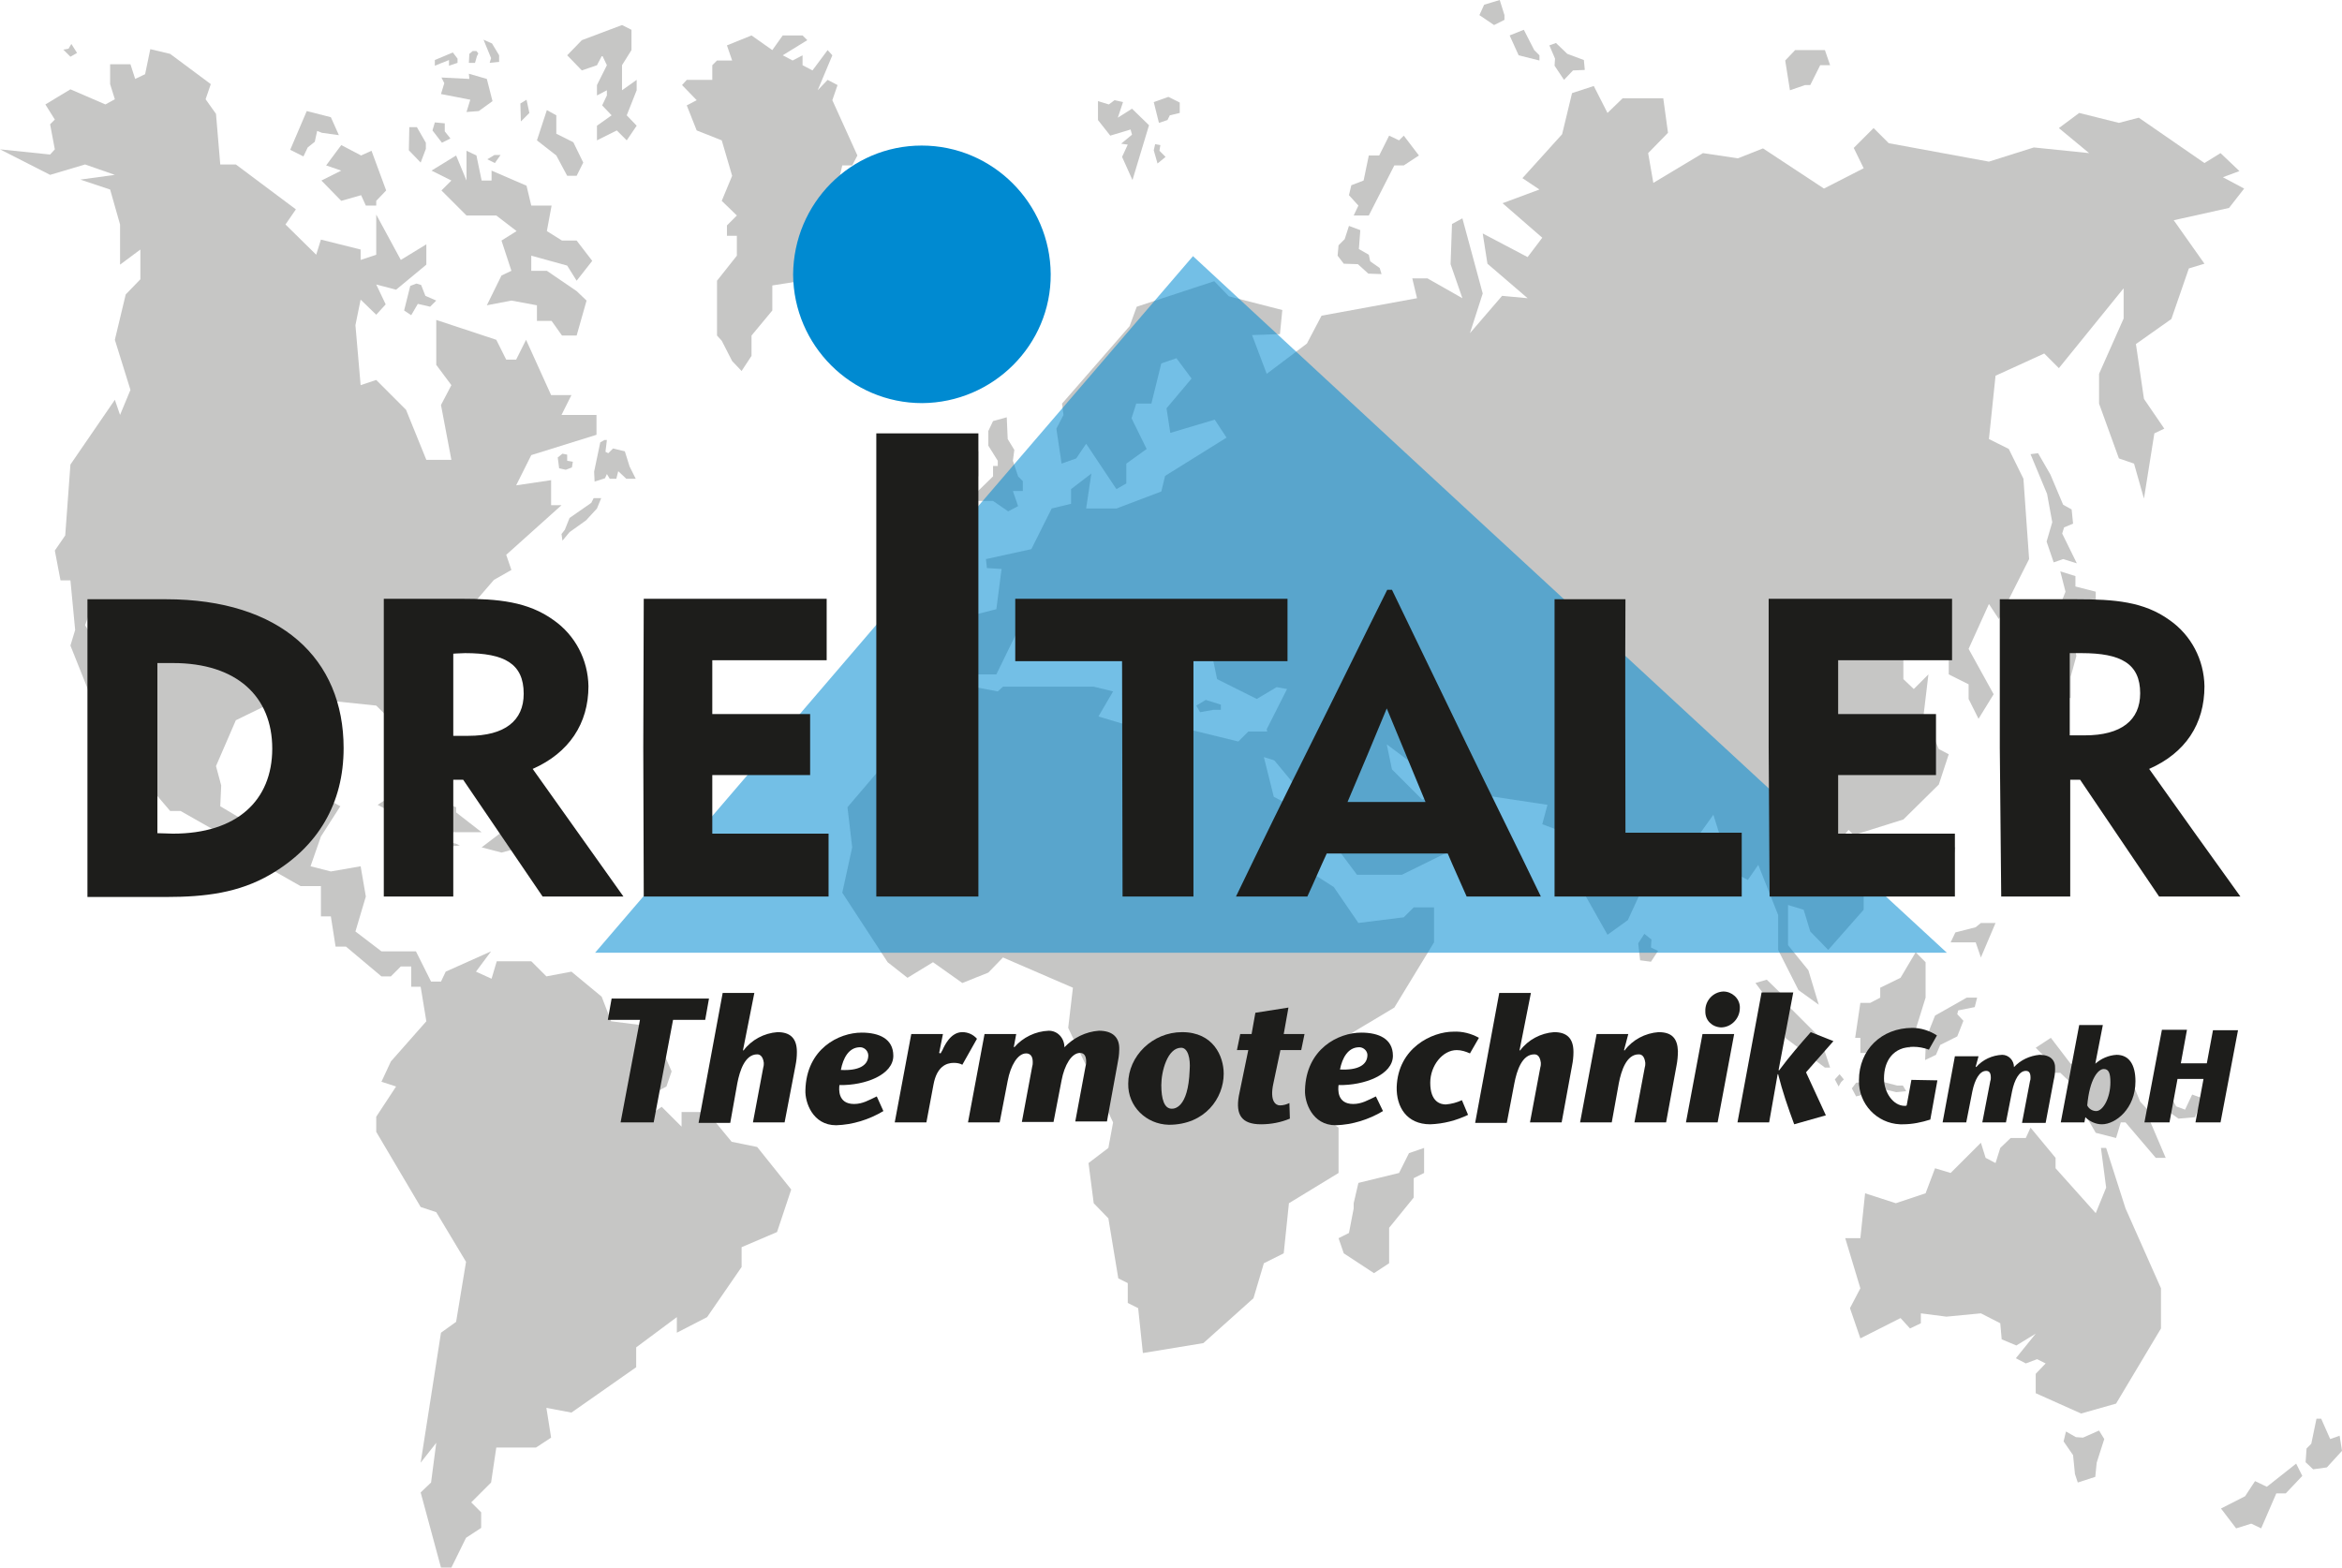 <?xml version="1.0" encoding="utf-8"?>
<!-- Generator: Adobe Illustrator 23.0.3, SVG Export Plug-In . SVG Version: 6.00 Build 0)  -->
<svg version="1.1" id="Ebene_1" xmlns="http://www.w3.org/2000/svg" xmlns:xlink="http://www.w3.org/1999/xlink" x="0px" y="0px"
	 viewBox="0 0 495.5 331.7" style="enable-background:new 0 0 495.5 331.7;" xml:space="preserve">
<style type="text/css">
	.st0{fill-rule:evenodd;clip-rule:evenodd;fill:#C6C6C5;}
	.st1{fill:none;}
	.st2{opacity:0.55;fill-rule:evenodd;clip-rule:evenodd;fill:#008AD1;enable-background:new    ;}
	.st3{fill-rule:evenodd;clip-rule:evenodd;fill:#1D1D1B;}
	.st4{fill-rule:evenodd;clip-rule:evenodd;fill:#008AD1;}
	.st5{fill:#1D1D1B;}
</style>
<title>dreitaler</title>
<polygon class="st0" points="145.3,22.3 147.4,27.6 152.7,29.7 154.9,37.2 152.7,42.5 155.9,45.6 153.8,47.7 153.8,49.9 155.9,49.9 
	155.9,54.1 151.7,59.4 151.7,71 152.7,72.1 154.9,76.4 156.9,78.5 159,75.3 159,71 163.4,65.7 163.4,60.4 169.8,59.4 177.2,51.9 
	181.4,49.9 181.4,47.7 177.2,47.7 178.2,42.5 182.5,45.6 182.5,43.5 177.2,39.3 178.2,35 180.3,35 181.4,32.9 176.1,21.2 177.2,18 
	175.1,16.9 173,19.1 176.1,11.7 175.1,10.6 171.9,14.9 169.8,13.8 169.8,11.7 167.7,12.8 165.6,11.7 170.8,8.5 169.8,7.5 165.6,7.5 
	163.4,10.6 159,7.5 153.8,9.6 154.9,12.8 151.7,12.8 150.7,13.8 150.7,16.9 145.3,16.9 144.3,18 147.4,21.2 "/>
<polygon class="st0" points="176.9,70.2 176.1,71.5 177.8,73.2 176.3,75.9 177.5,77.7 185.7,78.3 186.9,76.4 189,76.5 189.3,74.5 
	186.7,72.8 187.8,70.2 182.7,70.8 180.6,67.6 178.9,68.8 179.8,71.2 177.3,69.9 "/>
<polygon class="st0" points="15.1,9.3 16.3,11.2 14.9,12 13.4,10.5 14.5,10.3 "/>
<polygon class="st0" points="82.7,167.6 88.1,167.6 96.5,170.8 96.5,171.9 101.9,176.1 95.5,176.1 92.3,173 87,169.8 83.9,169.8 "/>
<polygon class="st0" points="81.9,169.8 81.3,169.4 79.9,170.3 81.4,171.1 82.3,170.4 "/>
<polygon class="st0" points="96.4,178.5 94.6,178.1 93.3,177.1 92.3,177.4 94.2,179.2 97.3,178.9 "/>
<polygon class="st0" points="105,173.9 106.1,176.1 101.9,179.3 106.1,180.4 110.3,179.3 113.6,180.4 115.7,179.3 115.7,178.2 
	110.3,173.9 "/>
<polygon class="st0" points="118.7,180.4 120.6,179.6 123,179.6 123.4,180.2 121.8,181.1 119.2,181 "/>
<polygon class="st0" points="119.5,112.1 120.5,109.6 125.1,106.4 125.6,105.4 127.2,105.4 126.3,107.6 124,110.1 120.5,112.6 
	119,114.4 118.8,113 "/>
<polygon class="st0" points="119,96 118,96.8 118.3,99.1 119.7,99.4 121,98.9 121.2,97.7 120,97.5 120,96.2 "/>
<polygon class="st0" points="127,93.6 125.7,99.8 125.8,101.9 128,101.2 128.4,100.3 129,101.3 130.4,101.3 130.8,99.7 132.5,101.3 
	134.5,101.3 133.2,98.7 132.2,95.5 129.7,94.9 128.7,95.9 128.1,95.6 128.4,93.1 127.9,93.1 "/>
<polygon class="st0" points="88.1,60 86.8,60.5 85.5,65.7 87,66.7 88.4,64.3 91,64.9 92.3,63.6 90,62.6 89.1,60.3 "/>
<polygon class="st0" points="93.4,40.3 98.7,45.6 105,45.6 109.3,48.9 106.1,50.9 108.2,57.3 106.1,58.3 103,64.6 108.2,63.6 
	113.6,64.6 113.6,67.9 116.7,67.9 118.9,71 122,71 124.1,63.6 122,61.6 115.7,57.3 112.4,57.3 112.4,54.1 120,56.2 122,59.4 
	125.3,55.2 122,50.9 118.9,50.9 115.7,48.9 116.7,43.5 112.4,43.5 111.4,39.3 104,36.1 104,38.2 101.9,38.2 100.8,32.9 98.7,31.9 
	98.7,38.2 96.5,32.9 91.3,36.1 95.5,38.2 "/>
<polygon class="st0" points="115.7,23.3 113.6,29.7 117.7,32.9 120,37.2 122,37.2 123.4,34.4 121.3,30.1 117.7,28.3 117.7,24.4 "/>
<polygon class="st0" points="120,11.7 123.1,14.9 126.3,13.8 127.4,11.7 128.4,13.8 126.3,18 126.3,20.2 128.4,19.1 128.4,20.2 
	127.4,22.3 129.4,24.4 126.3,26.6 126.3,29.7 130.5,27.6 132.6,29.7 134.7,26.6 132.6,24.4 134.7,19.1 134.7,16.9 131.6,19.1 
	131.6,13.8 133.6,10.6 133.6,6.3 131.6,5.3 123.1,8.5 "/>
<polygon class="st0" points="68,38.2 72.2,42.5 76.4,41.3 77.4,43.5 79.6,43.5 79.6,42.5 81.7,40.3 78.6,31.9 76.4,32.9 72.2,30.7 
	69,35 72.2,36.1 "/>
<polygon class="st0" points="68.1,28.1 71.7,28.6 70,24.8 64.9,23.5 61.4,31.7 64.2,33.1 65.1,31.2 66.6,30 67.1,27.7 "/>
<polygon class="st0" points="104.6,32.8 103.1,33.7 104.7,34.5 105.9,32.8 "/>
<polygon class="st0" points="92,25.9 91.5,27.6 93.5,30.2 95.3,29.3 94.1,27.8 94.1,26.1 "/>
<polygon class="st0" points="90.1,30.2 90.1,31.5 89,34.4 86.5,31.8 86.6,26.9 88.2,26.9 "/>
<polygon class="st0" points="93.4,16.4 94,17.6 93.3,19.9 99.5,21.1 98.7,23.7 101.3,23.5 104.2,21.4 103,16.7 99.2,15.6 99.3,16.7 
	"/>
<polygon class="st0" points="112,23.9 111.4,21.1 110.1,21.9 110.2,25.7 "/>
<polygon class="st0" points="96.8,12.4 95.8,11.1 92,12.7 92,13.9 95,12.7 95,13.9 96.8,13.3 "/>
<polygon class="st0" points="100,10.8 99.3,11.4 99.2,13.3 100.5,13.3 100.9,11.9 101.2,11.3 100.8,10.8 "/>
<polygon class="st0" points="102.3,8.4 103.9,12.3 103.6,13.3 105.6,13.1 105.6,11.7 104.1,9.2 "/>
<polygon class="st0" points="178.2,188.9 187.8,203.6 192,206.9 197.4,203.6 203.6,208 209.1,205.8 212.2,202.6 227,209 226,217.5 
	235.5,237.5 234.5,242.9 230.3,246.1 231.4,254.6 234.5,257.8 236.6,270.5 238.6,271.5 238.6,275.7 240.8,276.8 241.8,286.3 
	254.6,284.2 265.2,274.7 267.4,267.3 271.6,265.2 272.7,254.6 283.2,248.2 283.2,238.6 280,236.5 280,228 284.3,219.6 295,213.2 
	303.4,199.4 303.4,192 299.1,192 297,194.1 287.4,195.3 282.2,187.7 275.8,183.6 275.8,176.1 273.7,170.8 269.5,168.6 267.4,160.2 
	270.6,161.2 269.5,154.8 264.1,154.8 262,156.9 249.3,153.8 246.1,154.8 245,159.1 239.7,153.8 232.4,151.6 235.5,146.3 
	231.4,145.3 212.2,145.3 211.1,146.3 205.8,145.3 202.7,146.3 202.7,149.5 197.4,151.6 192,161.2 185.7,163.3 179.3,170.8 
	180.3,179.3 "/>
<polygon class="st0" points="287.4,250.3 286.4,254.6 286.4,255.7 285.4,260.9 283.2,262 284.3,265.2 290.7,269.4 293.9,267.3 
	293.9,259.8 299.1,253.4 299.1,249.3 301.3,248.2 301.3,242.9 298.1,244 296,248.2 "/>
<polygon class="st0" points="394.6,252.5 393.6,262 390.4,262 393.6,272.6 391.4,276.8 393.6,283.2 402.1,278.9 404.1,281.1 
	406.4,280 406.4,277.9 411.8,278.6 419.1,277.9 423.2,280 423.5,283.4 426.6,284.7 430.7,282.2 426.5,287.4 428.6,288.5 431,287.6 
	432.8,288.5 430.7,290.7 430.7,294.8 440.3,299.1 447.7,297 457.2,281.1 457.2,272.6 449.7,255.7 445.6,242.9 444.5,242.9 
	445.6,251.3 443.4,256.7 434.9,247.2 434.9,245 429.6,238.6 428.6,240.8 425.4,240.8 423.2,242.9 422.2,246.1 420.1,245 
	419.1,241.8 412.7,248.2 409.4,247.2 407.4,252.5 401.1,254.6 "/>
<polygon class="st0" points="440.7,304.2 439.2,304.1 437.1,302.9 436.6,305 438.6,307.9 439,311.9 439.6,313.7 443.3,312.5 
	443.6,309.5 445.2,304.5 444.1,302.7 "/>
<polygon class="st0" points="347.9,197.6 346.6,199.6 347,203.2 349.3,203.5 350.8,201.2 349.3,200.5 349.4,198.8 "/>
<polygon class="st0" points="255.1,148.1 253.1,149.3 253.9,150.7 256.7,150.2 258.3,150.2 258.3,149.1 "/>
<polygon class="st0" points="371.4,208 377.7,216.4 377.7,219.6 386.1,225.9 387.2,225.9 385.1,219.6 377.7,212.2 377.7,211.1 
	373.8,207.3 "/>
<polygon class="st0" points="430.7,221.7 432.8,223.8 430.7,227 435.9,227 440.3,231.2 439.1,232.3 443.4,239.7 447.7,240.8 
	448.7,237.5 449.7,237.5 456.1,245 458.2,245 455,237.5 455,235.5 452.8,233.1 451.1,229 443.3,224.8 438.1,225.1 433.9,219.6 "/>
<polygon class="st0" points="458.1,234.7 460.9,236.7 464.4,236.4 466,232.4 463.8,231.6 462.3,234.8 460.4,234.1 459.2,231.8 "/>
<polygon class="st0" points="485.8,309.7 479.6,314.6 477.1,313.4 475,316.6 469.9,319.2 473.1,323.4 476.3,322.4 478.4,323.4 
	481.6,316 483.6,316 487.1,312.3 "/>
<polygon class="st0" points="490.1,300.2 489,305.5 488,306.5 487.8,309.4 489.4,310.9 492.3,310.5 495.5,307 495,303.8 493,304.5 
	491.1,300.2 "/>
<polygon class="st0" points="202.7,93.3 201.6,99.7 204.7,100.8 207,100.8 207,97.5 207,95.5 205.8,94.3 "/>
<polygon class="st0" points="210.1,89.1 209.1,91.2 209.1,94.3 211.1,97.5 211.1,98.6 210.1,98.6 210.1,100.8 205.8,105 207,106 
	210.1,106 213.3,108.2 215.4,107.1 214.3,103.9 216.4,103.9 216.4,101.8 215.4,100.8 214.3,97.5 214.6,95.2 213.2,92.9 213,88.3 "/>
<polygon class="st0" points="397.8,209 402.1,206.9 405.3,201.5 407.4,203.6 407.4,206.9 407.4,211.1 404.1,221.7 397.8,221.7 
	396.8,222.8 393.6,222.8 393.6,219.6 392.5,219.6 393.6,212.2 395.7,212.2 397.8,211.1 "/>
<polygon class="st0" points="389.2,227.3 388.2,228.4 389,229.9 389.5,229 390.1,228.4 "/>
<polygon class="st0" points="407.3,224.3 407.5,219.7 409.4,214.9 416.1,211.1 418.3,211.1 417.8,213.1 414.3,213.8 414.1,214.6 
	415.4,216 414.1,219.3 410.5,221.1 409.6,223.2 "/>
<polygon class="st0" points="392.7,229.1 397.1,228.6 401.4,229.7 402.6,229.7 403.3,230.9 401.2,231.1 398.7,230.5 394.6,231.5 
	392.7,232 391.8,230.3 "/>
<polygon class="st0" points="412.7,199.4 413.7,197.3 418,196.2 419.1,195.3 422.2,195.3 419.1,202.6 418,199.4 "/>
<polygon class="st0" points="410.6,179.3 410.6,183.6 408.4,186.7 408.4,188.9 412.7,184.6 413.7,179.3 "/>
<polygon class="st0" points="244.1,21.6 245.2,26 247,25.4 247.5,24.4 249.6,23.9 249.6,21.7 247.2,20.5 "/>
<polygon class="st0" points="235.8,21.2 234.6,22.1 232.3,21.4 232.3,25.4 234.9,28.7 239.2,27.4 239.5,28.5 237.2,30.4 238.6,30.6 
	237.4,33.2 239.6,38.1 243.1,26.5 239.5,23 236.5,24.9 237.6,21.6 "/>
<polygon class="st0" points="244.4,30.5 244.1,31.8 244.9,34.6 246.6,33.2 245.3,31.9 245.5,30.7 "/>
<polygon class="st0" points="285.4,47.8 284.5,50.6 283.2,51.9 283,54.1 284.3,55.8 287.3,55.9 289.5,57.9 292.3,58 291.9,56.7 
	289.9,55.3 289.6,53.9 287.5,52.7 287.8,48.7 "/>
<polygon class="st0" points="289.6,45.6 295,35 297,35 300.2,32.9 297,28.7 296,29.7 293.9,28.7 291.8,32.9 289.6,32.9 288.5,38.2 
	285.9,39.2 285.4,41.3 287.4,43.5 286.4,45.6 "/>
<polygon class="st0" points="327.8,9.6 329,12.4 328.9,13.9 330.9,16.9 332.8,14.9 335.3,14.8 335.1,12.7 331.6,11.4 329.2,9.1 "/>
<polygon class="st0" points="322.4,6.3 319.4,7.5 321.3,11.7 325.7,12.8 325.7,11.7 324.6,10.6 "/>
<polygon class="st0" points="318.3,3.2 318.3,4.2 316.1,5.3 313,3.2 314,1 317.3,0 "/>
<polygon class="st0" points="377.7,12.8 378.7,19.1 381.9,18 383,18 385.1,13.8 387.2,13.8 386.1,10.6 379.8,10.6 "/>
<polygon class="st0" points="426,149.5 426.4,147.5 430.4,144.4 430.5,143.1 435.9,141.4 436,134.8 438.7,135.4 439.3,138.8 
	438.1,143.2 438.1,147.7 436.5,147.6 435,149.4 432.8,148.5 431.7,151.9 428.7,152.7 428.5,149.4 "/>
<polygon class="st0" points="425.2,152.4 423.8,153.3 423.4,155.2 424,155.2 424.4,154.8 425.7,155.1 426.1,153.7 "/>
<polygon class="st0" points="435.9,120.9 437,125.2 434.9,130.5 437,130.5 438.1,129.3 440.3,130.5 441.4,127.3 443.4,127.3 
	443.4,125.2 439.1,124.1 439.1,121.9 "/>
<polygon class="st0" points="429.6,96.1 433.1,104.5 434.2,110.5 433,114.6 434.5,119 436.5,118.3 439.4,119.2 436.3,112.9 
	436.7,111.6 438.6,110.8 438.3,107.8 436.5,106.8 433.8,100.4 431.2,95.9 "/>
<polygon class="st0" points="269.2,160.4 276.5,169.2 277.6,172.4 287.1,185.1 296.6,185.1 309.4,178.8 309.4,176.7 311.6,173.4 
	304.1,168.1 300.9,169.2 294.5,162.8 293.4,157.5 306.2,167.1 327.4,170.3 326.3,174.4 329.5,175.6 332.6,174.4 331.6,178.8 
	334.8,186.2 334.8,188.4 340.1,197.8 344.4,194.7 349.8,183 357.2,179.8 362.5,172.4 364.5,178.8 366.6,180.9 367.7,185.1 
	369.8,186.2 372,183 376.2,193.6 376.2,201 380.5,209.5 384.8,212.6 382.6,205.3 378.3,200 378.3,191.5 381.6,192.5 383,197.1 
	386.8,201 394.3,192.5 394.3,187.2 391.1,181.9 386.8,180.9 391.1,175.6 392.2,176.7 402.7,173.4 410.2,166 412.3,159.6 
	410.2,158.5 407,151.1 408,142.7 404.9,145.8 402.7,143.7 402.7,139.4 407,135.2 409.1,137.1 412.3,135.2 412.3,142.7 416.5,144.8 
	416.5,147.9 418.6,152.1 421.8,146.9 416.5,137.3 420.8,127.8 422.9,131 429.3,118.3 428.1,101.3 425,95 420.8,92.9 422.2,79.5 
	432.5,74.8 435.6,77.9 449.3,61 449.3,67.4 444.1,79.1 444.1,85.4 448.3,97 451.5,98.1 453.6,105.5 455.8,91.7 457.9,90.7 
	453.6,84.4 451.9,72.8 459.4,67.5 463.1,56.8 466.4,55.8 459.9,46.6 471.6,44 474.8,39.9 470.3,37.5 473.8,36.2 469.8,32.4 
	466.4,34.5 452.5,24.9 448.3,26 439.9,23.9 435.6,27.1 442,32.4 430.3,31.2 420.8,34.2 399.6,30.3 396.4,27.1 392.2,31.3 
	394.3,35.6 385.9,39.9 373,31.4 367.7,33.5 360.3,32.4 349.8,38.7 348.7,32.4 352.9,28.1 351.9,20.8 343.3,20.8 340.1,23.9 
	337.2,18.2 332.6,19.7 330.5,28.4 322.1,37.7 325.7,40.1 317.9,43 326.3,50.3 323.2,54.4 313.7,49.4 314.7,55.8 323.2,63.1 
	317.8,62.6 311,70.5 313.7,62.1 309.4,46.2 307.2,47.4 306.9,55.9 309.4,63.1 302,58.9 298.8,58.9 299.8,63.1 279.6,66.8 
	276.5,72.7 268,79.1 264.9,70.9 270.8,70.7 271.3,65.6 260,62.7 256.9,59.5 240.5,64.9 239,69 224.7,85.4 225,87.8 223.5,90.7 
	224.6,98.1 227.7,97 229.8,93.9 236.2,103.5 238.3,102.3 238.3,98.1 242.6,95 239.4,88.5 240.4,85.4 243.6,85.4 245.7,76.9 
	248.9,75.8 252.1,80.1 246.8,86.4 247.6,91.6 257,88.8 259.5,92.6 246.5,100.7 245.7,104 236.2,107.6 229.8,107.6 230.9,100.2 
	226.6,103.5 226.6,106.6 222.5,107.6 218.2,116.2 208.6,118.3 208.8,120.2 211.9,120.4 210.8,128.9 206.5,130 200.2,128.9 
	199.1,138.4 202.2,142.7 210.8,142.7 215,134.1 225.6,128.9 237.3,137.2 237.5,143.2 239.4,138.8 241.8,138.4 242,136.6 232,130 
	234.1,127.8 239.4,128.9 239.4,131 244.7,135.2 244.9,139 247.9,139.4 246.8,142.7 250,143.7 251.1,141.6 250,137.3 256.4,138.4 
	257.5,143.7 265.9,147.9 270.1,145.4 272.3,145.8 268,154.3 "/>
<polygon class="st0" points="0,31.6 10.6,37 18,34.8 24.3,37 17,38 23.3,40.1 25.4,47.5 25.4,56 29.7,52.8 29.7,59.1 26.6,62.3 
	24.3,71.9 27.6,82.5 25.4,87.8 24.3,84.6 14.9,98.3 13.8,113.3 11.6,116.5 12.8,122.8 14.9,122.8 15.9,133.3 14.9,136.6 21.2,152.4 
	22.3,148.3 20.1,145 20.1,135.6 18,132.3 19.1,129.2 21.2,132.3 21.2,136.6 25.4,151.4 29.7,155.6 29.7,164.2 36,171.6 38.2,171.6 
	47.7,177 53,177 56.2,183.3 63.6,187.5 67.9,187.5 67.9,193.9 70,193.9 71,200.3 73.2,200.3 80.7,206.6 82.7,206.6 84.8,204.5 
	87,204.5 87,208.8 89,208.8 90.2,216.1 82.7,224.6 80.7,228.9 83.8,229.9 79.6,236.3 79.6,239.5 89,255.4 92.3,256.5 98.6,267 
	96.5,279.7 93.3,282 89,309.5 92.3,305.3 91.2,313.7 89,315.8 93.3,331.7 95.5,331.7 98.6,325.4 101.8,323.3 101.8,320 99.7,317.9 
	103.9,313.7 105,306.3 113.4,306.3 116.6,304.2 115.6,297.9 120.9,298.9 134.6,289.3 134.6,285.1 143.2,278.7 143.2,282 
	149.6,278.7 156.9,268.1 156.9,263.9 164.4,260.7 167.4,251.7 160.2,242.7 154.8,241.6 149.6,235.3 144.2,235.3 144.2,238.4 
	140,234.2 136.9,236.3 136.9,232.1 141,229.9 142.1,226.7 137.9,217.2 129.3,216.1 127.3,210.9 120.9,205.6 115.6,206.6 
	112.4,203.4 105.1,203.4 104,207.1 100.7,205.6 103.9,201.3 94.3,205.6 93.3,207.7 91.2,207.7 88,201.3 80.7,201.3 75.2,197.1 
	77.4,189.7 76.3,183.3 70,184.4 65.7,183.3 67.9,177 72,170.6 70,169.5 63.6,170.6 61.5,177 57.3,177 46.6,170.6 46.8,166.2 
	45.7,162.1 49.9,152.4 58.3,148.3 64.7,148.3 68.9,151.4 71,151.4 70,148.3 79.6,149.3 82.7,152.4 83.8,156.7 87,163.1 89,159.9 
	89,154.6 87,148.3 90.2,140.8 97.6,137.7 96.5,128.1 99.7,131.3 100.7,127.1 104.5,122.7 108.2,120.6 107.1,117.4 118.8,106.9 
	116.6,106.9 116.6,101.6 109.2,102.7 112.4,96.3 126.2,92 126.2,87.8 118.8,87.8 120.9,83.6 116.6,83.6 111.3,71.9 109.2,76.1 
	107.1,76.1 105,71.9 92.3,67.7 92.3,77.2 95.5,81.5 93.3,85.7 95.5,97.3 90.2,97.3 85.9,86.7 79.6,80.4 76.3,81.5 75.2,68.8 
	76.3,63.4 79.6,66.6 81.6,64.4 79.6,60.2 83.8,61.3 90.2,56 90.2,51.7 84.8,55 79.6,45.4 79.6,53.9 76.3,55 76.3,52.8 67.9,50.7 
	66.9,53.9 60.4,47.5 62.6,44.3 49.9,34.8 46.6,34.8 45.7,24.1 43.5,21 44.6,17.8 36,11.4 31.8,10.4 30.7,15.7 28.6,16.7 27.6,13.6 
	23.3,13.6 23.3,17.8 24.3,21 22.3,22.1 14.9,18.9 9.6,22.1 11.6,25.3 10.6,26.3 11.6,31.6 10.6,32.7 "/>
<polygon class="st0" points="84.9,108.2 84.9,106 79.6,101.8 77.4,101.8 72.2,106 81.7,107.1 82.7,108.2 77.4,112.4 77.4,114.6 
	78.6,114.6 78.6,118.8 79.6,120.9 81.7,119.9 82.7,114.6 86,112.4 86,114.6 88.1,114.6 88.1,117.7 88.1,118.8 91.3,117.7 
	92.3,114.6 93.4,114.6 93.4,112.4 91.3,112.4 90.2,110.3 86,109.3 "/>
<polygon class="st0" points="88,118.7 86.8,120.9 92.1,121.6 95.4,118.7 101.7,115.7 99.2,114.1 96,115.2 93.2,118.2 91.4,117.6 "/>
<rect x="-32.4" y="-19.6" class="st1" width="566.9" height="368.5"/>
<path class="st2" d="M125.9,201.6l63.2-73.7c21.1-24.6,42.2-49.1,63.3-73.7c26.6,24.6,53.1,49.2,79.7,73.7
	c26.5,24.5,53.1,49.1,79.8,73.7h-143L125.9,201.6"/>
<path class="st3" d="M440.4,138.2c8.3,0,12.4,2.2,12.4,8.5c0,5.7-4,8.9-11.7,8.9h-3.2c0-5.8,0-11.6,0-17.4H440.4 M423.4,189.7H438
	V165h2.1l16.7,24.7h17.2c-6.5-9-12.9-18-19.3-27c7.7-3.4,11.7-9.5,11.7-17.5c-0.1-5.6-2.8-10.8-7.4-14c-5.4-3.9-11.6-4.4-19.7-4.4
	h-16.2c0,10.5,0,21,0,31.5L423.4,189.7z M374.4,189.7c13,0,26.1,0,39.2,0v-13.3h-24.7V164h20.7c0-4.3,0-8.6,0-12.9h-20.7v-11.4H413
	v-13h-38.8v31.5C374.3,168.7,374.3,179.3,374.4,189.7L374.4,189.7z M328.9,189.7h39.6v-13.5h-24.6c0-16.5-0.1-32.9,0-49.4h-15
	c0,10.5,0,21,0,31.5L328.9,189.7z M285.1,169.7c2.8-6.6,5.6-13.2,8.3-19.8l8.2,19.8H285.1z M261.5,189.7h15.1c1.4-3,2.7-6.1,4.1-9.1
	h25.6c1.3,3.1,2.7,6.1,4,9.1h15.7c-5.2-10.8-10.6-21.6-15.8-32.4s-10.5-21.7-15.7-32.5h-1c-5.4,10.8-10.7,21.7-16.1,32.5
	S266.7,178.9,261.5,189.7L261.5,189.7z M237.5,189.7h15v-49.8h19.9v-13.2h-57.6v13.2h22.6L237.5,189.7z M185.4,189.7
	c7.2,0,14.3,0,21.6,0v-98h-21.6L185.4,189.7L185.4,189.7z M136.2,189.7h39.1c0-4.4,0-8.8,0-13.3h-24.6v-12.4h20.7v-12.9h-20.7v-11.4
	h24.2v-13h-38.7c0,10.5-0.1,21.1-0.1,31.5L136.2,189.7z M98.4,138.2c8.3,0,12.4,2.2,12.4,8.6c0,5.7-4,8.9-11.7,8.9h-3.2v-17.4
	L98.4,138.2z M81.3,189.7h14.6v-24.7H98c5.6,8.2,11.2,16.5,16.8,24.7h17.1c-6.4-9-12.8-18-19.2-27c7.7-3.4,11.8-9.6,11.8-17.5
	c-0.1-5.6-2.8-10.8-7.4-14c-5.4-3.9-11.7-4.5-19.6-4.5H81.2v63L81.3,189.7z M33.3,176.3v-36h3.3c13.5,0,21,7.1,21,18.1
	s-7.5,18-21,18L33.3,176.3z M18.5,189.8c5.5,0,11,0,16.6,0c8.4,0,15.4-0.9,22-4.7c10.2-5.9,15.6-15.1,15.6-26.8
	c0-18.9-13.3-31.5-37.6-31.5H18.5V189.8L18.5,189.8z"/>
<path class="st4" d="M195,30.8c15,0,27.2,12.2,27.3,27.2s-12.2,27.2-27.2,27.3c-15,0-27.2-12.2-27.3-27.2c0,0,0,0,0,0
	C167.9,43,180,30.8,195,30.8"/>
<polygon class="st5" points="138.3,237.5 142.4,215.8 149.2,215.8 150,211.3 129.4,211.3 128.6,215.8 135.4,215.8 131.3,237.5 "/>
<path class="st5" d="M156,229.2c0.5-2.6,1.6-6.1,4.2-6.1c0.4,0,1.2,0.2,1.4,1.8c0,0.3,0,0.6-0.1,0.9l-2.2,11.7h6.7l2.3-12
	c0.2-1,0.3-1.9,0.3-2.9c0-3-1.5-4.2-4.1-4.2c-2.8,0.2-5.5,1.6-7.2,3.9l-0.1-0.1l2.4-12.1h-6.7l-5.1,27.5h6.7L156,229.2z"/>
<path class="st5" d="M181.8,221.6c0.9-0.1,1.8,0.6,1.9,1.6c0,0.1,0,0.2,0,0.3c-0.1,2-2.1,3.1-5.8,2.9
	C178.4,223.8,179.6,221.7,181.8,221.6 M185.5,232c-1.7,0.8-3,1.6-4.8,1.6c-3.5,0-3.2-3.2-3.1-4c5.5,0.1,11.4-2.2,11.4-6.2
	c0-3.6-3-4.9-6.7-4.9c-4.8,0-11.7,3.4-11.9,12.2c-0.1,2.5,1.5,7.4,6.5,7.4c3.5-0.1,7-1.2,10-3L185.5,232z"/>
<path class="st5" d="M199.5,218.8h-6.7l-3.5,18.7h6.7l1.5-8c0.7-3.8,2.7-4.6,4.3-4.6c0.6,0,1.3,0.1,1.8,0.4l3.1-5.5
	c-0.8-0.9-1.9-1.4-3.1-1.4c-2.5,0-3.8,2.9-4.2,3.8l-0.4,0.7l-0.3-0.1L199.5,218.8z"/>
<path class="st5" d="M215,218.8h-6.7l-3.5,18.7h6.7l1.7-8.8c0.6-3.2,2.1-5.8,3.9-5.8c0.6,0,1.4,0.3,1.4,1.8c0,0.3,0,0.6-0.1,0.9
	l-2.2,11.8h6.7l1.7-8.8c0.6-3.2,2.1-5.8,3.9-5.8c0.6,0,1.3,0.3,1.3,1.8c0,0.3,0,0.6-0.1,0.9l-2.2,11.8h6.7l2.2-12
	c0.2-1,0.4-2.1,0.4-3.2c0.1-2.5-1.3-4-4.3-4c-2.8,0.2-5.4,1.5-7.3,3.5c0-1.9-1.4-3.5-3.3-3.5c0,0,0,0,0,0c-2.8,0.1-5.5,1.4-7.3,3.5
	l-0.1-0.1L215,218.8z"/>
<path class="st5" d="M247.9,234.6c-1.6,0-2.2-2.1-2.2-5s1.3-7.9,4.2-7.9c1.4,0,2,2.2,1.8,4.7C251.4,234.7,248.3,234.6,247.9,234.6
	 M247.3,238c7.7,0,11.6-5.7,11.6-10.8c0-3.7-2.2-8.8-8.8-8.8c-6.3,0-11.4,5.1-11.4,10.9C238.6,234.1,242.5,237.9,247.3,238
	C247.3,238,247.3,238,247.3,238L247.3,238z"/>
<path class="st5" d="M272.8,233.4c-0.6,0.3-1.3,0.5-2,0.5c-0.9,0-2.2-0.9-1.4-4.6l1.5-7.1h4.4l0.7-3.4h-4.4l1-5.6l-7,1.1l-0.8,4.5
	h-2.4l-0.7,3.4h2.4l-2,9.7c-0.7,4,0.6,6,4.7,6c2.1,0,4.2-0.4,6.1-1.2L272.8,233.4z"/>
<path class="st5" d="M287.4,221.6c0.9-0.1,1.8,0.6,1.9,1.5c0,0.1,0,0.2,0,0.3c-0.1,2-2.1,3.1-5.8,2.9
	C284,223.8,285.2,221.7,287.4,221.6 M291.1,232c-1.7,0.8-3,1.6-4.8,1.6c-3.5,0-3.2-3.2-3.1-4c5.5,0.1,11.5-2.2,11.5-6.2
	c0-3.6-3-4.9-6.7-4.9c-4.8,0-11.7,3.4-11.9,12.2c-0.1,2.5,1.5,7.4,6.5,7.4c3.5-0.1,7-1.2,10-3L291.1,232z"/>
<path class="st5" d="M309.3,232.8c-1.1,0.5-2.2,0.8-3.4,0.9c-1,0-3.3-0.4-3.3-4.6c0-3.6,2.6-6.9,5.6-6.9c1,0,1.9,0.3,2.8,0.7
	l1.9-3.3c-1.6-0.9-3.5-1.4-5.4-1.3c-4.5,0-11.7,3.4-12,11.7c-0.1,4.2,2.1,7.9,7.1,7.9c2.8-0.1,5.5-0.8,8-2L309.3,232.8z"/>
<path class="st5" d="M320.4,229.2c0.5-2.6,1.6-6.1,4.2-6.1c0.5,0,1.2,0.2,1.4,1.8c0,0.3,0,0.6-0.1,0.9l-2.2,11.7h6.7l2.2-12
	c0.2-1,0.3-1.9,0.3-2.9c0-3-1.5-4.2-4.1-4.2c-2.8,0.2-5.5,1.6-7.2,3.9l-0.1-0.1l2.4-12.1h-6.7l-5.1,27.5h6.7L320.4,229.2z"/>
<path class="st5" d="M344.5,218.8h-6.7l-3.5,18.7h6.7l1.5-8.3c0.5-2.6,1.6-6.1,4.2-6.1c0.5,0,1.2,0.2,1.4,1.8c0,0.3,0,0.6-0.1,0.9
	l-2.2,11.7h6.7l2.2-12c0.2-1,0.3-2.1,0.3-3.1c-0.1-2.7-1.3-4-4.1-4c-2.8,0.2-5.5,1.6-7.2,3.9l-0.1-0.1L344.5,218.8z"/>
<path class="st5" d="M364.1,217.4c2.2,0,4-1.9,4-4.1c0-0.1,0-0.2,0-0.3c-0.1-1.8-1.7-3.2-3.5-3.2c-2.2,0.1-3.9,2-3.8,4.2
	c0,0,0,0,0,0.1C360.8,215.9,362.2,217.3,364.1,217.4C364.1,217.4,364.1,217.4,364.1,217.4 M360.2,218.8l-3.5,18.7h6.7l3.5-18.7
	L360.2,218.8z"/>
<path class="st5" d="M367.6,237.5h6.7l1.8-10.2h0.1c0.9,3.6,2.1,7.1,3.4,10.6l6.7-1.9l-4.2-9.1l5.8-6.6l-4.8-1.9
	c-2.2,2.5-4.4,5-6.7,8.1l-0.1-0.1l3.1-16.4h-6.7L367.6,237.5z"/>
<path class="st5" d="M404.4,228.5l-1,5.4c-0.1,0.1-0.3,0.1-0.4,0.1c-2.5,0-4.4-2.9-4.4-5.8c0-3.8,2-6.7,6.2-6.7
	c1.1,0,2.2,0.2,3.3,0.6l1.7-3c-1.5-1-3.4-1.6-5.2-1.6c-6.5,0-11.3,4.6-11.3,11.1c-0.1,5,3.8,9.1,8.7,9.3c0.2,0,0.4,0,0.6,0
	c2,0,3.9-0.4,5.8-1l1.5-8.3L404.4,228.5z"/>
<path class="st5" d="M418.6,223.5h-5l-2.6,14h5l1.3-6.6c0.5-2.4,1.5-4.3,2.9-4.3c0.5,0,1,0.2,1,1.4c0,0.2,0,0.5-0.1,0.7l-1.7,8.8h5
	l1.3-6.6c0.5-2.4,1.5-4.3,2.9-4.3c0.5,0,1,0.2,1,1.4c0,0.2,0,0.5-0.1,0.7l-1.7,8.9h5l1.7-9c0.2-0.8,0.3-1.6,0.3-2.4
	c0.1-1.9-1-3-3.3-3c-2.1,0.2-4,1.1-5.4,2.6c0-1.4-1.1-2.6-2.5-2.6c0,0,0,0,0,0c-2.1,0.1-4.1,1-5.5,2.6l-0.1-0.1L418.6,223.5z"/>
<path class="st5" d="M436,237.5h5l0.2-1.1c0.9,0.9,2.2,1.5,3.5,1.5c2.9,0,7.1-3.3,7.1-9.1c0-3.6-1.4-5.6-4-5.6
	c-1.7,0.1-3.3,0.8-4.5,1.9l1.6-8.2h-5L436,237.5z M445.1,226.2c1.1,0,1.4,1,1.4,2.8c0,3.4-1.6,6.1-3,6.1c-0.8,0-1.6-0.5-1.9-1.2
	C442.1,228.3,443.9,226.2,445.1,226.2L445.1,226.2z"/>
<polygon class="st5" points="473.5,218 468.2,218 466.9,225 461.4,225 462.7,217.9 457.4,217.9 453.7,237.5 459,237.5 460.7,228.3 
	466.2,228.3 464.5,237.5 469.8,237.5 "/>
</svg>
